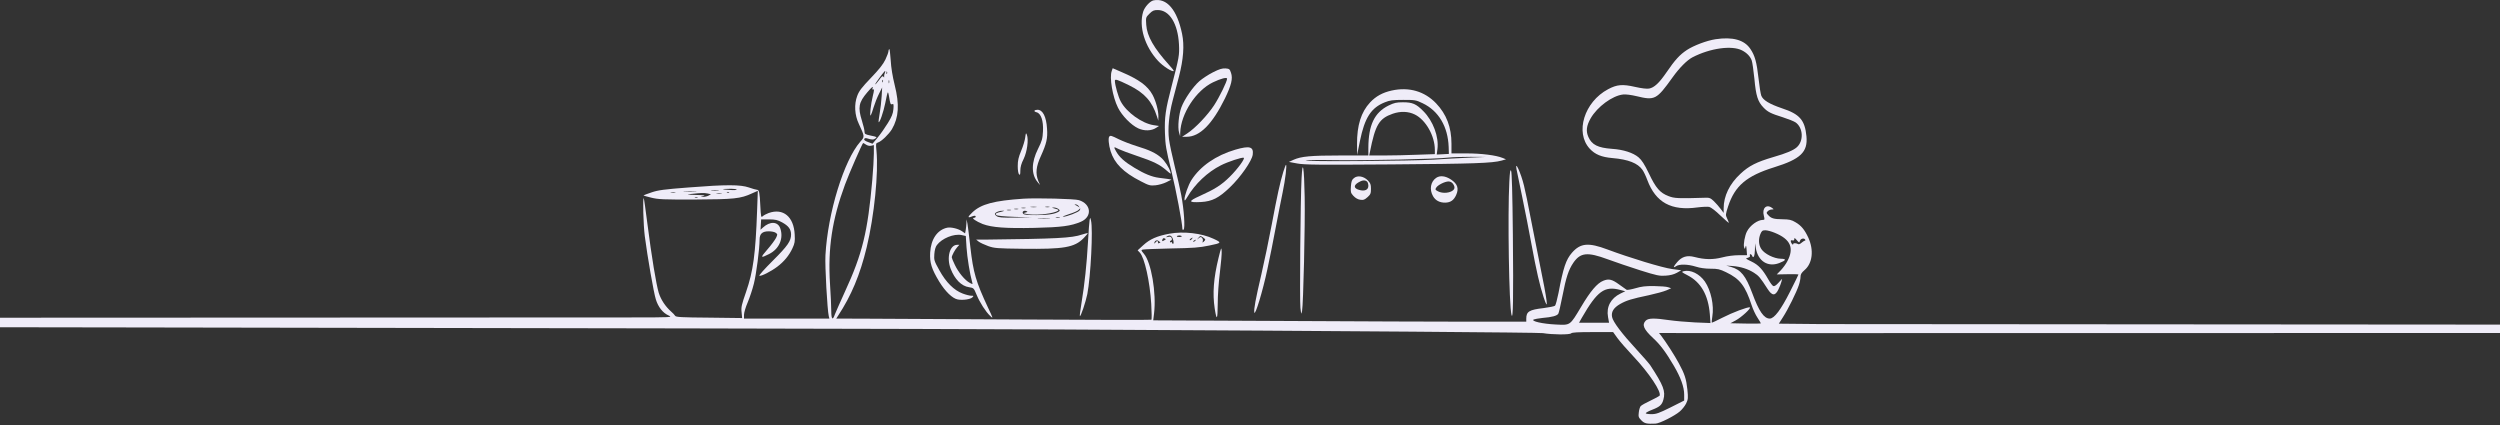 <svg width="1440" height="245" viewBox="0 0 1440 245" fill="none" xmlns="http://www.w3.org/2000/svg">
<rect x="0" y="0" width="1440" height="245" fill="#333333" stroke="none"/>
<path d="M664.429 0.215C662.395 0.634 659.283 4.044 658.446 6.797C655.872 15.354 659.343 26.723 667.062 35.101C669.875 38.153 675.32 41.623 676.098 40.905C676.218 40.726 675.021 39.17 673.405 37.434C664.609 27.681 660.66 20.799 660.241 14.337C659.941 10.028 660.001 9.968 662.096 7.874C663.831 6.139 664.609 5.78 666.823 5.78C673.585 5.78 678.432 13.499 679.09 25.526C679.389 31.81 679.21 32.827 674.901 49.462C671.311 63.225 670.712 67.414 671.012 76.749C671.251 83.63 671.61 85.904 674.662 98.231C677.414 109.54 681.005 128.449 681.065 131.92C681.065 132.339 681.364 132.518 681.723 132.279C682.74 131.68 681.962 120.491 680.406 112.412C679.748 108.882 678.013 101.282 676.577 95.538C675.141 89.793 673.704 82.912 673.345 80.219C672.567 74.175 673.345 65.978 675.44 57.959C676.277 54.788 677.893 48.505 679.09 44.077C681.663 34.084 682.261 26.125 680.885 19.543C678.013 5.6 672.089 -1.341 664.429 0.215Z" fill="#EFECF8"/>
<path d="M988.157 22.594C983.071 23.372 975.651 26.185 971.701 28.758C967.512 31.51 964.76 34.562 959.973 41.563C955.724 47.786 952.852 50.479 949.86 51.018C948.603 51.257 945.552 50.898 941.842 50.06C934.541 48.385 931.37 48.684 926.284 51.377C912.521 58.677 907.075 76.33 915.692 85.664C918.744 88.956 922.454 90.511 928.797 91.05C937.892 91.828 943.338 93.982 946.03 97.812C946.748 98.769 948.005 101.402 948.843 103.676C953.69 116.661 962.666 121.568 977.745 119.473C980.497 119.114 983.549 118.995 984.507 119.174C985.524 119.413 988.217 121.448 991.029 124.201C993.662 126.714 995.816 128.569 995.816 128.329C995.816 128.09 995.337 126.953 994.799 125.816C993.841 123.782 993.901 123.542 995.397 118.875C999.287 107.027 1005.99 101.342 1021.85 96.376C1037.16 91.648 1041.35 87.579 1040.52 78.544C1039.62 69.149 1036.63 65.738 1026.45 62.387C1019.21 59.934 1015.5 57.72 1014.49 55.087C1014.13 54.129 1013.41 49.701 1012.93 45.273C1011.85 35.699 1010.84 32.049 1008.2 28.159C1004.73 22.953 997.97 21.099 988.157 22.594ZM1003.36 28.997C1006.17 30.433 1008.08 32.408 1008.98 34.801C1009.34 35.759 1010.06 40.606 1010.54 45.453C1011.43 55.266 1012.51 58.557 1015.74 61.908C1018.2 64.481 1019.93 65.379 1026.87 67.533C1030.04 68.551 1033.34 69.867 1034.29 70.525C1038.66 73.637 1039.02 81.236 1034.95 84.827C1032.92 86.622 1028.97 88.297 1021.49 90.451C1011.73 93.324 1007.37 95.538 1002.52 100.086C996.235 105.89 992.824 112.891 992.824 120.012V122.645L991.089 120.311C990.131 119.054 988.396 117.02 987.199 115.883C985.225 114.028 984.686 113.789 981.874 113.908C966.555 114.387 964.401 114.267 961.05 112.951C956.203 111.096 953.75 108.343 949.8 99.966C947.167 94.521 945.671 92.247 943.816 90.631C940.705 87.998 935.02 86.143 928.438 85.724C920.36 85.126 916.889 83.391 914.914 78.903C913.418 75.552 913.777 72.44 916.231 68.132C920.06 61.49 928.737 55.087 934.9 54.429C936.456 54.249 939.568 54.668 942.62 55.386C953.211 57.959 954.168 57.421 963.324 44.675C967.273 39.11 971.761 34.622 974.873 33.006C985.045 27.741 997.492 26.005 1003.36 28.997Z" fill="#EFECF8"/>
<path d="M512.2 28.279C511.901 28.518 511.721 29.117 511.721 29.655C511.721 30.194 510.943 32.288 509.986 34.323C508.729 36.956 506.395 39.948 501.668 44.854C496.342 50.419 494.846 52.334 493.769 55.206C491.914 60.113 492.273 66.277 494.667 71.303C498.138 78.783 498.138 78.723 495.505 81.655C486.11 92.366 476.775 122.705 475.459 146.999C475.1 153.342 476.536 178.594 477.374 182.124L477.733 183.501H453.139H428.545V181.287C428.545 180.09 429.503 176.859 430.699 174.106C431.836 171.413 433.452 166.566 434.23 163.395C435.606 158.009 437.521 143.289 437.521 138.023C437.521 134.672 439.077 133.236 442.787 133.236C444.402 133.236 446.198 133.595 446.796 134.074C447.933 134.912 447.933 135.031 446.975 137.066C446.377 138.203 444.163 141.255 441.949 143.768C437.82 148.495 437.94 148.914 442.966 146.341C448.831 143.409 451.463 137.365 449.429 131.501C448.053 127.552 443.505 127.312 439.436 131.082L438.06 132.339L438.239 129.347L438.419 126.355H442.906C446.676 126.415 447.873 126.654 450.506 128.09C454.216 130.125 455.592 132.039 455.652 134.972C455.712 138.741 453.737 141.614 445.061 150.23C440.453 154.838 436.982 158.668 437.401 158.847C438.478 159.206 444.043 156.394 447.694 153.641C451.643 150.649 454.575 147.119 456.49 142.93C457.746 140.237 457.986 139.041 457.746 135.151C457.268 124.799 451.104 119.713 442.727 122.705C441.47 123.183 439.974 123.961 439.376 124.5C438.359 125.457 438.299 125.158 437.94 118.456C437.581 110.857 437.282 109.301 435.965 109.301C435.486 109.301 433.392 108.702 431.358 107.984C426.451 106.309 418.492 106.249 396.531 107.984C382.409 109.061 379.059 109.54 375.349 110.797C372.895 111.634 370.801 112.412 370.681 112.532C370.561 112.652 372.536 113.25 375.109 113.848C379.238 114.866 382.17 114.985 400.421 114.926C422.801 114.806 426.57 114.447 433.153 111.395L436.504 109.899L436.085 121.388C435.187 146.341 433.871 156.154 429.742 168.122C427.169 175.542 426.81 176.978 427.169 179.91L427.468 183.202L408.439 182.962C392.403 182.843 389.291 182.663 388.872 181.885C388.573 181.406 387.556 180.269 386.538 179.432C383.247 176.5 380.674 172.61 379.418 168.601C377.981 163.814 375.349 148.076 372.895 128.808C371.878 120.909 370.98 114.327 370.801 114.208C370.143 113.489 370.561 129.586 371.399 136.049C372.955 148.076 376.545 168.601 377.742 172.371C379.059 176.799 381.811 180.269 385.102 181.706C387.496 182.783 387.256 182.843 362.663 182.843C348.96 182.902 -353.128 183.082 -354.145 183.261C-355.761 183.62 -356 183.92 -356 185.595C-356 187.33 -355.761 187.57 -354.085 187.869C-353.008 188.108 461.097 188.946 611.652 189.784C780.995 190.681 886.61 191.519 888.705 191.878C893.911 192.776 904.083 192.895 904.981 191.998C905.52 191.459 908.871 191.28 917.427 191.28H929.156L931.609 194.691C932.985 196.605 937.174 201.393 940.944 205.402C949.86 214.856 957.22 225.867 955.904 227.961C955.724 228.2 953.39 229.457 950.758 230.713C948.065 231.97 945.492 233.406 945.013 233.945C944.594 234.483 944.056 236.159 943.936 237.655C943.637 239.988 943.816 240.467 945.432 242.143C947.227 243.938 948.484 244.237 953.63 243.998C956.023 243.878 964.58 239.57 967.572 236.997C968.889 235.86 970.564 233.765 971.222 232.389C972.359 229.995 972.419 229.277 971.94 224.43C971.282 218.267 970.385 215.455 967.034 209.291C964.7 204.923 959.494 196.845 956.921 193.494L955.604 191.818L1013.83 191.878C1045.9 191.938 1780.01 191.758 1781.09 191.519C1782.7 191.22 1783 190.861 1783 189.485C1783 188.288 1782.58 187.689 1781.68 187.33C1780.91 187.091 1062.36 186.792 1048.95 186.672L1024.6 186.433L1026.93 182.783C1029.8 178.414 1034.89 168.122 1036.15 164.173C1036.69 162.617 1037.1 160.463 1037.1 159.446C1037.1 158.009 1037.64 157.112 1039.44 155.556C1043.99 151.667 1044.88 144.127 1041.59 136.886C1039.44 132.279 1037.52 129.945 1034.23 128.03C1031.84 126.594 1030.7 126.355 1026.63 126.295C1021.67 126.235 1020.17 125.816 1018.38 123.782C1017.36 122.705 1017.36 122.525 1018.26 121.628C1018.79 121.089 1019.81 120.67 1020.53 120.67C1021.85 120.61 1021.85 120.61 1020.71 119.773C1017.48 117.319 1014.78 119.952 1015.98 124.32C1016.52 126.415 1016.46 126.654 1015.44 126.654C1012.45 126.654 1008.02 129.825 1006.23 133.356C1005.03 135.63 1004.07 140.955 1004.61 142.451C1004.97 143.648 1005.03 143.648 1005.39 142.212C1005.69 141.075 1005.87 141.434 1006.05 143.888L1006.29 146.999H1001.62C998.808 146.999 994.919 147.478 992.046 148.256C986.661 149.632 981.934 149.572 976.01 148.016C971.761 146.939 968.829 147.777 966.076 150.948C963.802 153.522 963.503 154.658 965.418 153.342C967.273 152.026 972.18 152.145 976.787 153.581C979.181 154.359 982.233 154.778 985.284 154.778C989.413 154.778 990.55 155.018 994.26 156.813C1002.22 160.642 1005.33 164.711 1008.98 175.901C1009.7 178.115 1011.19 181.347 1012.33 183.022C1013.47 184.698 1014.31 186.193 1014.19 186.313C1014.07 186.433 1010.06 186.433 1005.33 186.373L996.714 186.193L999.706 184.578C1002.94 182.902 1008.92 177.397 1007.9 177.038C1006.77 176.679 997.97 179.97 992.046 183.022C988.815 184.698 986.062 185.954 986.003 185.834C985.883 185.715 986.003 184.099 986.302 182.304C987.379 175.961 985.524 167.284 981.993 162.138C978.882 157.71 973.795 155.197 969.786 156.214C968.35 156.573 968.53 156.753 972 158.548C979.779 162.557 983.968 169.977 984.866 180.988L985.225 186.074L976.309 185.715C971.402 185.475 964.7 184.877 961.409 184.398C952.852 183.142 949.441 183.202 947.945 184.698C945.611 187.031 946.748 189.664 952.134 194.691C956.263 198.46 959.494 202.769 964.161 210.727C968.111 217.489 970.085 222.875 970.085 227.303V230.713L962.247 234.663C955.485 238.014 953.989 238.552 951.177 238.552C949.381 238.552 947.945 238.313 947.945 238.014C947.945 237.715 949.561 236.817 951.595 236.039C956.083 234.304 957.28 233.227 958.118 230.175C959.434 225.328 958.178 222.037 950.578 210.428C949.8 209.291 946.15 205.103 942.5 201.153C934.302 192.297 929.036 185.356 928.557 182.603C927.959 179.611 929.455 177.278 933.165 175.123C936.875 173.029 939.747 172.131 949.74 170.037C953.869 169.139 958.417 167.883 959.913 167.225L962.606 166.028L960.811 165.429C959.853 165.07 956.203 164.831 952.732 164.771C947.885 164.711 945.432 165.011 942.021 166.028C939.568 166.746 937.294 167.105 936.935 166.925C936.576 166.686 934.721 165.37 932.806 163.993C928.557 160.882 926.702 160.403 923.471 161.719C920.001 163.096 916.111 167.643 910.725 176.739C904.143 187.689 904.682 187.33 896.065 186.912C888.585 186.553 881.704 184.997 883.379 184.039C883.918 183.8 886.192 183.381 888.465 183.142C894.09 182.663 896.963 181.885 897.621 180.628C897.92 180.09 898.997 175.423 900.014 170.276C902.049 159.745 903.485 155.436 906.238 151.367C910.307 145.443 914.316 145.024 925.984 149.333C930.293 150.948 938.73 153.761 944.654 155.676C954.348 158.728 955.844 159.027 959.374 158.787C962.067 158.608 964.161 158.069 965.897 157.112L968.41 155.676L963.084 154.958C957.579 154.24 938.73 148.495 925.925 143.708C914.914 139.579 910.366 139.998 905.46 145.563C901.989 149.572 900.493 154 897.681 168.84C896.963 172.431 896.065 175.722 895.706 176.081C895.287 176.44 892.355 177.038 889.124 177.457C880.806 178.414 879.131 179.432 879.131 183.561V185.296H847.237C829.644 185.296 781.294 185.116 739.766 184.877L664.25 184.518L664.729 180.569C666.165 168.84 663.113 150.948 658.864 146.161C657.309 144.306 657.189 144.067 658.146 143.768C658.745 143.588 666.105 143.289 674.482 143.11C687.347 142.87 690.818 142.631 696.503 141.434C703.803 139.938 703.863 139.818 699.016 137.545C692.195 134.313 681.663 133.117 673.585 134.613C666.404 135.929 662.395 137.724 658.625 141.135L655.274 144.187L656.531 145.503C659.283 148.435 662.335 162.198 663.113 175.063C663.412 179.851 663.412 183.979 663.233 184.159C662.993 184.338 629.962 184.279 589.81 184.039C549.659 183.8 508.909 183.561 499.215 183.561L481.682 183.501L482.759 181.825C490.359 170.276 495.385 158.309 499.215 142.451C503.583 124.201 506.096 99.427 504.839 86.801C504.421 82.672 504.48 82.493 505.737 82.074C507.712 81.476 512.02 77.287 513.755 74.415C517.705 67.593 518.184 60.293 515.311 48.864C514.115 44.017 513.277 38.99 513.037 34.622C512.798 30.852 512.439 28.04 512.2 28.279ZM509.627 42.102C509.327 42.7 509.208 43.598 509.268 44.077C509.327 44.795 509.268 44.795 508.849 44.196C508.43 43.538 507.831 44.017 506.335 46.111C505.199 47.607 504.241 48.744 504.121 48.624C503.822 48.325 509.567 40.606 509.866 40.845C509.986 40.965 509.866 41.504 509.627 42.102ZM510.943 42.401C510.764 42.88 510.584 42.7 510.584 42.042C510.524 41.384 510.704 41.025 510.883 41.264C511.063 41.444 511.123 41.982 510.943 42.401ZM508.549 47.188C508.37 47.667 508.19 47.487 508.19 46.829C508.131 46.171 508.31 45.812 508.49 46.051C508.669 46.231 508.729 46.769 508.549 47.188ZM512.14 47.786C511.96 48.205 511.841 47.906 511.841 47.069C511.841 46.231 511.96 45.931 512.14 46.291C512.26 46.709 512.26 47.428 512.14 47.786ZM502.566 50.898C502.326 51.496 502.506 51.676 502.984 51.496C503.583 51.257 503.523 52.155 502.745 55.266C501.608 59.814 500.77 67.234 501.548 66.456C501.788 66.157 502.566 64.003 503.224 61.729C503.942 59.395 505.318 55.925 506.335 53.95L508.131 50.36L507.831 55.446C507.652 58.258 507.173 62.686 506.695 65.319C506.216 67.952 505.976 70.226 506.096 70.346C506.635 70.944 508.849 64.661 509.926 59.335C510.524 56.104 511.182 53.352 511.362 53.232C511.541 53.052 511.841 53.95 512.02 55.206C512.798 59.994 512.918 60.353 513.935 59.994C514.713 59.694 514.833 60.113 514.593 62.926C514.354 65.499 513.696 67.174 511.362 70.944C509.746 73.577 507.113 77.347 505.498 79.262L502.566 82.792L500.052 81.835C498.317 81.236 497.599 80.638 497.779 80.099C498.018 79.561 498.556 79.441 499.394 79.681C502.266 80.578 503.104 80.578 504.241 79.74C505.318 78.963 505.199 78.843 501.668 78.125C498.317 77.407 497.958 77.227 497.958 75.791C497.958 74.953 497.3 72.141 496.462 69.508C494.069 61.789 494.607 59.036 499.514 53.232C502.266 50.001 503.164 49.342 502.566 50.898ZM498.856 83.331C499.813 83.929 500.89 84.168 501.848 83.929L503.344 83.57V88.477C503.344 91.229 502.925 97.991 502.446 103.616C499.813 133.535 496.761 146.161 486.708 167.943C483.956 174.046 481.323 179.91 480.904 181.047C479.647 184.757 478.81 184.039 478.81 179.192C478.81 176.799 478.51 169.798 478.092 163.634C476.775 142.93 479.288 126.474 486.708 106.369C488.982 100.145 496.761 82.373 497.18 82.373C497.3 82.373 498.078 82.792 498.856 83.331ZM424.356 109.181C424.356 109.48 422.681 109.6 420.646 109.42C415.261 109.121 414.962 108.822 420.048 108.762C422.382 108.702 424.356 108.942 424.356 109.181ZM413.765 109.72C412.688 109.839 410.893 109.839 409.875 109.72C408.798 109.6 409.636 109.48 411.79 109.48C413.944 109.48 414.782 109.6 413.765 109.72ZM400.6 110.318C398.865 110.438 395.993 110.438 394.317 110.318C392.582 110.198 393.958 110.138 397.429 110.138C400.9 110.138 402.276 110.198 400.6 110.318ZM388.932 110.916C388.334 111.036 387.256 111.036 386.538 110.916C385.76 110.797 386.239 110.677 387.556 110.677C388.872 110.617 389.47 110.737 388.932 110.916ZM419.988 110.857C419.809 111.036 419.27 111.096 418.851 110.916C418.373 110.737 418.552 110.557 419.21 110.557C419.869 110.498 420.228 110.677 419.988 110.857ZM407.602 111.455L409.516 111.874L408.14 112.652C407.362 113.071 405.926 113.43 404.909 113.37C403.114 113.31 403.174 113.31 405.208 112.891C406.704 112.592 405.567 112.412 401.019 112.293C395.275 112.113 395.035 112.053 398.327 111.694C403.712 111.096 405.447 111.036 407.602 111.455ZM415.56 111.515C414.782 111.634 413.585 111.634 412.867 111.515C412.09 111.395 412.688 111.275 414.184 111.275C415.68 111.275 416.278 111.395 415.56 111.515ZM401.797 113.908C401.378 114.028 400.66 114.028 400.301 113.908C399.882 113.729 400.182 113.609 401.019 113.609C401.857 113.609 402.156 113.729 401.797 113.908ZM1022.2 134.074C1031.36 137.784 1033.57 142.81 1029.51 150.47C1028.73 152.026 1026.99 154.359 1025.74 155.676L1023.4 158.069L1029.62 157.95C1033.1 157.89 1035.91 157.95 1035.91 158.129C1035.91 158.309 1033.69 162.797 1031 168.122C1025.8 178.414 1021.97 183.501 1019.39 183.501C1016.04 183.501 1013.17 179.372 1009.28 168.84C1005.57 158.847 1002.76 155.377 997.073 153.761L994.32 152.983L997.91 153.222C1002.58 153.581 1006.83 154.898 1010.3 157.112C1013.05 158.847 1013.95 159.924 1018.14 166.447C1020.71 170.456 1022.5 170.576 1024.36 166.746C1025.08 165.25 1025.86 163.275 1026.09 162.318L1026.51 160.583L1024.42 162.856C1023.1 164.352 1022.03 165.011 1021.43 164.771C1020.89 164.592 1019.63 162.856 1018.55 160.942C1015.26 155.137 1012.87 152.564 1008.86 150.649C1005.39 148.974 1005.21 148.854 1006.71 148.495C1007.72 148.196 1008.2 147.777 1007.96 147.238C1007.78 146.76 1007.9 146.401 1008.26 146.401C1008.56 146.401 1009.04 146.82 1009.22 147.358C1009.94 149.213 1010.78 147.418 1010.84 143.828L1010.9 140.118L1011.37 142.99C1012.63 150.41 1018.26 154 1024.78 151.547C1028.85 149.991 1029.21 149.093 1025.74 149.034C1021.85 148.974 1016.34 146.221 1014.55 143.469C1012.93 141.075 1012.75 137.784 1014.01 134.732C1014.78 132.937 1015.2 132.638 1016.88 132.638C1017.96 132.638 1020.35 133.296 1022.2 134.074ZM674.901 136.348C675.859 137.545 676.397 140.417 675.679 140.417C675.38 140.417 675.081 140.118 675.081 139.759C675.081 139.459 674.841 139.34 674.482 139.519C674.183 139.699 673.884 139.639 673.884 139.28C673.884 138.981 674.183 138.622 674.602 138.502C675.021 138.323 675.14 137.784 674.901 137.186C674.542 136.348 674.063 136.168 672.807 136.468C671.61 136.767 671.431 136.707 672.089 136.228C673.286 135.45 674.243 135.45 674.901 136.348ZM680.646 136.049C680.825 136.348 680.167 136.527 679.269 136.527C678.372 136.527 677.714 136.348 677.893 136.049C678.013 135.809 678.671 135.63 679.269 135.63C679.868 135.63 680.526 135.809 680.646 136.049ZM694.229 138.023C694.229 138.263 693.81 138.801 693.331 139.22C692.554 139.878 692.494 139.818 692.793 138.981C692.972 138.442 692.853 137.604 692.434 137.126C691.776 136.288 691.536 136.348 690.399 137.245C689.143 138.323 689.143 138.323 690.28 137.006C691.297 135.749 691.477 135.749 692.793 136.647C693.571 137.126 694.229 137.784 694.229 138.023ZM671.49 137.784C671.49 137.904 670.952 138.263 670.353 138.562C669.396 139.1 669.276 139.041 669.516 138.083C669.695 137.365 670.174 137.066 670.653 137.245C671.131 137.425 671.49 137.664 671.49 137.784ZM686.45 137.724C686.031 138.263 685.552 138.502 685.313 138.323C685.133 138.143 685.373 137.724 685.852 137.425C687.108 136.587 687.288 136.707 686.45 137.724ZM1036.81 138.682C1037.22 137.365 1039.14 136.946 1039.8 138.023C1039.98 138.323 1039.92 138.622 1039.62 138.622C1039.32 138.622 1038.48 139.16 1037.7 139.818C1036.99 140.477 1036.15 140.836 1035.85 140.656C1034.77 139.998 1032.92 139.878 1032.92 140.477C1032.92 141.434 1031.9 140.537 1031.54 139.28C1031.36 138.442 1031.54 138.263 1032.38 138.442C1033.16 138.682 1033.51 138.442 1033.51 137.724C1033.51 136.827 1033.81 137.006 1034.95 138.323C1036.33 139.938 1036.39 139.938 1036.81 138.682ZM668.379 139.579C668.498 139.639 668.139 139.818 667.601 140.058C667.062 140.237 666.823 140.178 667.002 139.878C667.182 139.579 667.062 139.16 666.763 138.921C666.464 138.741 665.925 139.1 665.566 139.639C665.207 140.237 664.908 140.417 664.908 140.058C664.908 138.801 666.284 138.023 667.242 138.741C667.78 139.16 668.259 139.519 668.379 139.579ZM688.544 138.622C688.365 138.921 687.826 139.22 687.467 139.22C687.048 139.22 687.108 138.981 687.647 138.622C688.784 137.904 689.023 137.904 688.544 138.622ZM933.225 166.985L936.157 167.763L933.404 169.08C927.779 171.832 925.147 176.739 926.224 182.603L926.822 185.894H918.146H909.529L911.144 183.022C920.06 167.584 924.189 164.592 933.225 166.985Z" fill="#EFECF8"/>
<path d="M640.374 40.845C638.938 44.555 640.853 55.865 643.964 62.028C646.298 66.696 651.564 72.081 655.633 73.936C659.104 75.552 663.233 75.432 665.925 73.637L667.601 72.56L664.429 72.081C657.787 71.064 648.931 64.721 645.58 58.498C644.144 55.925 642.229 49.103 642.169 46.59C642.169 45.333 643.426 45.752 650.307 49.103C659.283 53.531 663.651 58.438 666.404 67.114L667.182 69.508L667.242 67.114C667.302 63.823 665.806 58.258 663.891 54.668C661.019 49.402 656.112 45.812 645.879 41.444L640.913 39.289L640.374 40.845Z" fill="#EFECF8"/>
<path d="M698.717 41.623C696.084 42.94 692.554 45.273 690.818 46.769C687.108 50.06 682.261 57.062 680.466 61.849C678.97 65.858 678.252 73.338 679.15 76.389L679.748 78.484L679.808 76.389C680.167 65.559 688.903 52.095 698.657 47.428C703.265 45.214 706.795 44.316 706.795 45.333C706.795 46.949 702.427 55.865 699.315 60.652C695.546 66.396 688.425 73.876 683.817 76.868L680.885 78.783H683.518C691.058 78.783 698.298 71.543 705.598 56.643C709.249 49.043 710.206 45.273 709.069 41.982C708.351 39.768 708.112 39.589 705.898 39.409C704.043 39.289 702.367 39.768 698.717 41.623Z" fill="#EFECF8"/>
<path d="M801.58 52.155C796.434 53.292 792.484 55.446 789.193 58.976C783.987 64.541 781.594 72.201 781.653 82.972L781.713 89.255L783.329 81.177C786.081 67.773 789.732 62.088 797.69 58.917C800.503 57.78 802.178 57.54 808.222 57.54C815.043 57.54 815.582 57.6 819.412 59.455C828.627 63.823 834.012 72.919 834.431 84.647L834.551 88.656L831.08 88.836L827.55 89.015L827.969 85.844C828.866 78.783 825.455 69.628 819.83 64.003C815.702 59.814 813.547 58.917 808.102 58.917C804.332 58.917 803.076 59.216 799.844 60.772C791.646 64.841 788.236 72.021 788.176 85.186V89.554H772.199C754.846 89.554 749.46 90.093 745.152 92.007L742.399 93.264L747.186 94.162C751.255 94.939 759.274 94.999 801.34 94.7C848.912 94.341 859.623 93.982 864.949 92.486L867.462 91.768L865.547 90.99C861.837 89.434 853.28 88.357 844.664 88.357H836.047V82.792C836.047 73.278 833.174 65.798 827.191 59.515C820.549 52.574 811.573 49.941 801.58 52.155ZM814.984 65.978C821.267 69.089 826.473 78.304 826.473 86.323V88.776L816.18 89.135C810.496 89.374 801.999 89.554 797.271 89.554H788.654L789.073 87.579C792.185 71.842 794.339 68.251 802.238 65.499C806.726 63.943 811.274 64.123 814.984 65.978ZM846.219 90.811C840.774 91.05 831.619 91.529 825.874 91.948C813.547 92.725 751.554 93.204 752.033 92.426C752.213 92.187 760.052 92.067 769.506 92.247C787.398 92.486 828.208 91.588 834.491 90.751C836.525 90.511 842.21 90.332 847.117 90.332L856.093 90.392L846.219 90.811Z" fill="#EFECF8"/>
<path d="M595.854 63.764C595.675 64.063 596.213 64.482 597.051 64.661C599.624 65.319 601.06 69.568 600.761 75.552C600.522 79.92 600.222 81.117 597.889 85.784C593.999 93.563 593.939 100.385 597.649 104.873L599.085 106.608L598.068 104.214C596.333 99.966 596.752 95.897 599.564 89.853C602.795 82.672 603.514 79.681 603.095 74.116C602.676 67.174 600.641 63.225 597.589 63.225C596.812 63.225 596.034 63.464 595.854 63.764Z" fill="#EFECF8"/>
<path d="M590.529 79.142C590.349 80.758 589.332 84.228 588.195 86.861C586.639 90.631 586.22 92.486 586.22 95.657C586.22 98.051 586.519 99.966 586.998 100.445C587.537 100.983 587.716 100.564 587.716 98.29C587.716 96.256 588.255 94.221 589.631 91.529C591.606 87.4 592.563 80.518 591.486 77.646C590.947 76.33 590.888 76.509 590.529 79.142Z" fill="#EFECF8"/>
<path d="M638.998 78.603C638.22 79.322 638.579 83.45 639.716 87.101C641.87 94.042 647.016 99.248 656.949 104.334C661.796 106.847 662.455 107.027 665.566 106.728C667.361 106.548 670.174 105.77 671.849 104.933L674.781 103.437L672.687 103.078C671.55 102.898 669.276 102.599 667.601 102.419C663.472 101.881 659.223 100.145 653.479 96.675C647.794 93.264 644.742 90.571 642.828 87.101C641.332 84.408 641.391 84.348 644.443 85.904C645.64 86.502 650.427 88.297 655.035 89.853C664.489 93.025 668.02 94.76 671.909 98.171C674.363 100.325 674.602 100.445 674.183 99.128C673.405 96.435 670.952 92.725 668.798 90.811C665.806 88.178 662.036 86.382 654.735 84.168C651.265 83.091 646.657 81.296 644.443 80.219C640.254 78.125 639.656 77.945 638.998 78.603Z" fill="#EFECF8"/>
<path d="M711.582 86.203C700.333 89.494 691.297 95.777 686.211 103.796C684.475 106.548 682.261 112.771 682.261 114.806C682.261 115.883 682.62 115.644 683.937 113.43C688.305 105.95 695.605 99.068 703.205 95.239C707.334 93.144 715.292 90.511 716.369 90.87C717.387 91.17 712.899 97.333 708.291 101.881C703.564 106.548 699.914 108.882 691.058 112.891C684.236 115.943 684.415 116.781 691.835 116.362C698.178 116.003 702.068 114.028 708.411 107.924C714.574 102.06 721.097 92.666 721.575 89.075C722.174 84.468 719.84 83.809 711.582 86.203Z" fill="#EFECF8"/>
<path d="M739.168 99.008C737.193 105.591 735.757 112.173 732.526 129.347C730.85 138.203 728.158 151.128 726.542 158.069C723.191 172.431 722.174 177.996 722.473 179.97C722.892 182.364 727.38 167.524 730.013 155.077C731.389 148.794 733.543 137.904 734.86 130.843C736.236 123.782 737.971 114.746 738.809 110.797C740.305 103.676 741.382 94.939 740.724 94.939C740.544 94.939 739.886 96.794 739.168 99.008Z" fill="#EFECF8"/>
<path d="M749.7 102.718C749.041 115.524 748.563 172.849 749.041 177.278C749.52 181.347 749.52 181.347 749.999 179.013C750.717 175.183 751.794 129.586 751.495 113.489C751.196 96.316 750.298 90.87 749.7 102.718Z" fill="#EFECF8"/>
<path d="M873.506 97.453C873.745 98.53 875.181 105.71 876.797 113.43C878.413 121.149 880.806 133.416 882.123 140.656C884.935 155.915 886.91 164.472 889.124 171.234C892.235 180.628 891.398 173.927 886.61 150.589C885.174 143.528 882.9 131.92 881.524 124.859C880.208 117.798 878.532 109.72 877.814 106.907C876.079 99.727 872.488 91.888 873.506 97.453Z" fill="#EFECF8"/>
<path d="M869.377 104.573C868.36 123.542 869.197 176.2 870.634 181.406C871.531 184.698 871.771 172.49 871.412 135.331C871.172 111.156 870.813 99.068 870.394 98.35C869.916 97.453 869.676 98.889 869.377 104.573Z" fill="#EFECF8"/>
<path d="M779.858 102.599C778.661 103.496 778.362 104.454 778.123 107.326C777.884 110.617 778.003 111.096 779.559 112.831C780.696 114.028 782.072 114.866 783.449 115.045C785.304 115.344 785.962 115.105 787.637 113.609C789.432 111.994 789.672 111.455 789.672 108.762C789.672 106.189 789.373 105.471 787.817 103.855C785.423 101.462 781.893 100.864 779.858 102.599ZM787.458 104.633C787.877 105.052 788.176 106.129 788.176 107.027C788.176 109.42 786.022 110.318 782.79 109.361C779.739 108.463 779.559 106.788 782.371 105.112C784.526 103.736 786.381 103.556 787.458 104.633Z" fill="#EFECF8"/>
<path d="M827.191 102.479C824.019 104.693 823.241 109.121 825.396 112.951C826.832 115.524 829.285 116.781 832.576 116.721C835.568 116.601 837.363 115.344 838.74 112.353C840.415 108.583 839.577 105.95 835.808 103.437C832.576 101.282 829.405 100.923 827.191 102.479ZM836.885 105.83C838.321 107.805 838.022 109.181 836.047 110.198C833.833 111.335 830.482 111.335 828.268 110.198C826.652 109.361 826.592 109.121 827.251 108.104C828.148 106.548 832.277 104.514 834.371 104.514C835.329 104.514 836.346 105.052 836.885 105.83Z" fill="#EFECF8"/>
<path d="M589.511 114.447C572.577 115.584 565.037 117.558 560.071 122.346C557.438 124.859 557.198 125.637 559.353 124.859C561.267 124.081 561.985 124.081 561.985 124.859C561.985 125.158 561.507 125.457 560.968 125.457C559.293 125.517 562.285 127.552 566.055 129.048C571.32 131.022 579.339 131.621 595.794 131.262C611.472 130.903 616.858 130.184 622.602 127.731C629.244 124.859 628.586 117.499 621.465 115.285C619.191 114.507 596.931 113.968 589.511 114.447ZM621.286 118.695C622.004 119.653 622.004 119.713 621.226 119.114C620.747 118.755 619.909 118.277 619.431 118.097C618.653 117.798 618.713 117.738 619.49 117.738C620.029 117.678 620.867 118.157 621.286 118.695ZM596.871 119.294C596.094 119.413 594.777 119.413 593.88 119.294C592.922 119.174 593.58 119.054 595.196 119.054C596.871 119.054 597.59 119.174 596.871 119.294ZM604.351 119.294C603.753 119.413 602.795 119.413 602.257 119.294C601.659 119.114 602.137 118.995 603.274 118.995C604.411 118.995 604.89 119.114 604.351 119.294ZM590.588 119.892C589.99 120.012 589.033 120.012 588.494 119.892C587.896 119.713 588.374 119.593 589.511 119.593C590.648 119.593 591.127 119.713 590.588 119.892ZM609.617 120.371C610.575 121.149 610.634 121.328 609.856 121.867C607.822 123.243 603.813 123.901 597.171 123.901C592.324 123.961 589.93 123.722 589.451 123.183C588.374 122.166 589.631 120.969 591.127 121.568C592.084 121.987 592.025 122.106 590.708 122.405C589.272 122.824 589.272 122.824 591.247 123.243C595.555 124.141 604.291 123.423 608.301 121.927C610.275 121.149 610.096 120.73 607.343 120.072C605.608 119.653 605.548 119.593 606.924 119.533C607.762 119.473 608.959 119.892 609.617 120.371ZM586.4 120.491C585.801 120.61 584.844 120.61 584.305 120.491C583.707 120.311 584.186 120.191 585.323 120.191C586.46 120.191 586.938 120.311 586.4 120.491ZM621.884 121.149C621.345 122.226 614.225 124.919 612.25 124.859C611.771 124.799 613.387 124.141 615.9 123.303C618.413 122.525 620.807 121.448 621.226 120.969C622.243 119.713 622.602 119.832 621.884 121.149ZM582.211 121.089C581.613 121.209 580.655 121.209 580.117 121.089C579.518 120.909 579.997 120.79 581.134 120.79C582.271 120.79 582.75 120.909 582.211 121.089ZM577.185 121.867C573.654 122.645 573.056 123.004 573.893 123.842C574.372 124.32 577.962 124.679 584.605 124.919L594.598 125.218L585.023 125.338C577.125 125.457 575.15 125.278 574.073 124.5C573.355 124.021 572.876 123.303 573.115 123.004C573.654 122.106 575.808 121.328 577.544 121.388C578.8 121.388 578.74 121.448 577.185 121.867ZM610.335 125.278C609.737 125.397 608.779 125.397 608.241 125.278C607.642 125.098 608.121 124.978 609.258 124.978C610.395 124.978 610.874 125.098 610.335 125.278ZM604.351 125.876C602.795 125.996 600.103 125.996 598.367 125.876C596.632 125.756 597.889 125.697 601.18 125.697C604.471 125.697 605.907 125.756 604.351 125.876Z" fill="#EFECF8"/>
<path d="M627.629 126.654C627.449 127.492 627.03 133.236 626.671 139.519C625.953 152.325 624.756 163.515 622.961 174.405C622.303 178.474 621.824 181.945 622.004 182.065C622.482 182.543 625.355 174.046 626.312 169.319C628.227 159.386 629.663 131.98 628.406 126.953C627.988 125.158 627.988 125.158 627.629 126.654Z" fill="#EFECF8"/>
<path d="M556.66 128.509C556.6 129.706 556.42 131.501 556.241 132.578L555.882 134.433L554.266 133.296C552.112 131.74 547.864 130.723 545.65 131.142C539.905 132.339 536.195 137.784 535.776 145.503C535.477 151.367 536.554 154.838 540.982 162.198C544.513 167.943 548.582 171.892 551.633 172.49C554.565 173.029 558.934 172.431 560.071 171.294C560.968 170.396 560.908 170.336 559.472 170.336C558.575 170.336 556.361 169.798 554.506 169.08C549.539 167.225 544.931 162.677 541.102 155.736C538.05 150.23 537.93 149.812 538.17 146.401C538.349 144.067 538.828 142.212 539.666 141.135C542.538 137.305 549.419 134.493 553.847 135.39L556.301 135.929L556.72 142.511C557.079 148.256 558.694 158.069 559.951 162.438C560.37 163.874 560.31 163.874 558.575 162.916C555.882 161.54 552.052 156.932 550.018 152.624C549 150.589 548.223 148.615 548.223 148.256C548.223 147.179 550.018 143.888 551.394 142.332L552.591 141.015H551.334C547.086 141.015 545.111 148.316 547.564 154.778C549.898 160.822 553.788 164.831 558.156 165.429C560.849 165.848 560.908 165.908 562.524 169.798C564.439 174.405 567.73 179.492 570.363 182.005C572.158 183.74 572.158 183.62 569.106 177.218C562.105 162.198 560.609 157.112 558.934 142.392C558.275 136.348 557.498 130.304 557.258 128.868L556.72 126.355L556.66 128.509Z" fill="#EFECF8"/>
<path d="M623.26 135.091C617.336 137.126 608.839 137.545 567.072 138.023H562.285L563.781 139.22C564.618 139.818 567.012 140.955 569.166 141.733C572.756 142.99 574.252 143.11 588.913 143.289C612.848 143.588 618.892 142.571 624.218 137.126C625.654 135.63 626.731 134.373 626.551 134.253C626.432 134.194 624.936 134.553 623.26 135.091Z" fill="#EFECF8"/>
<path d="M701.888 148.495C699.016 160.223 698.358 169.02 699.674 177.696C700.811 185.116 701.35 184.279 701.41 175.183C701.41 170.097 701.948 162.557 702.666 156.873C703.325 151.547 703.803 145.982 703.684 144.546C703.504 142.152 703.384 142.511 701.888 148.495Z" fill="#EFECF8"/>
</svg>
